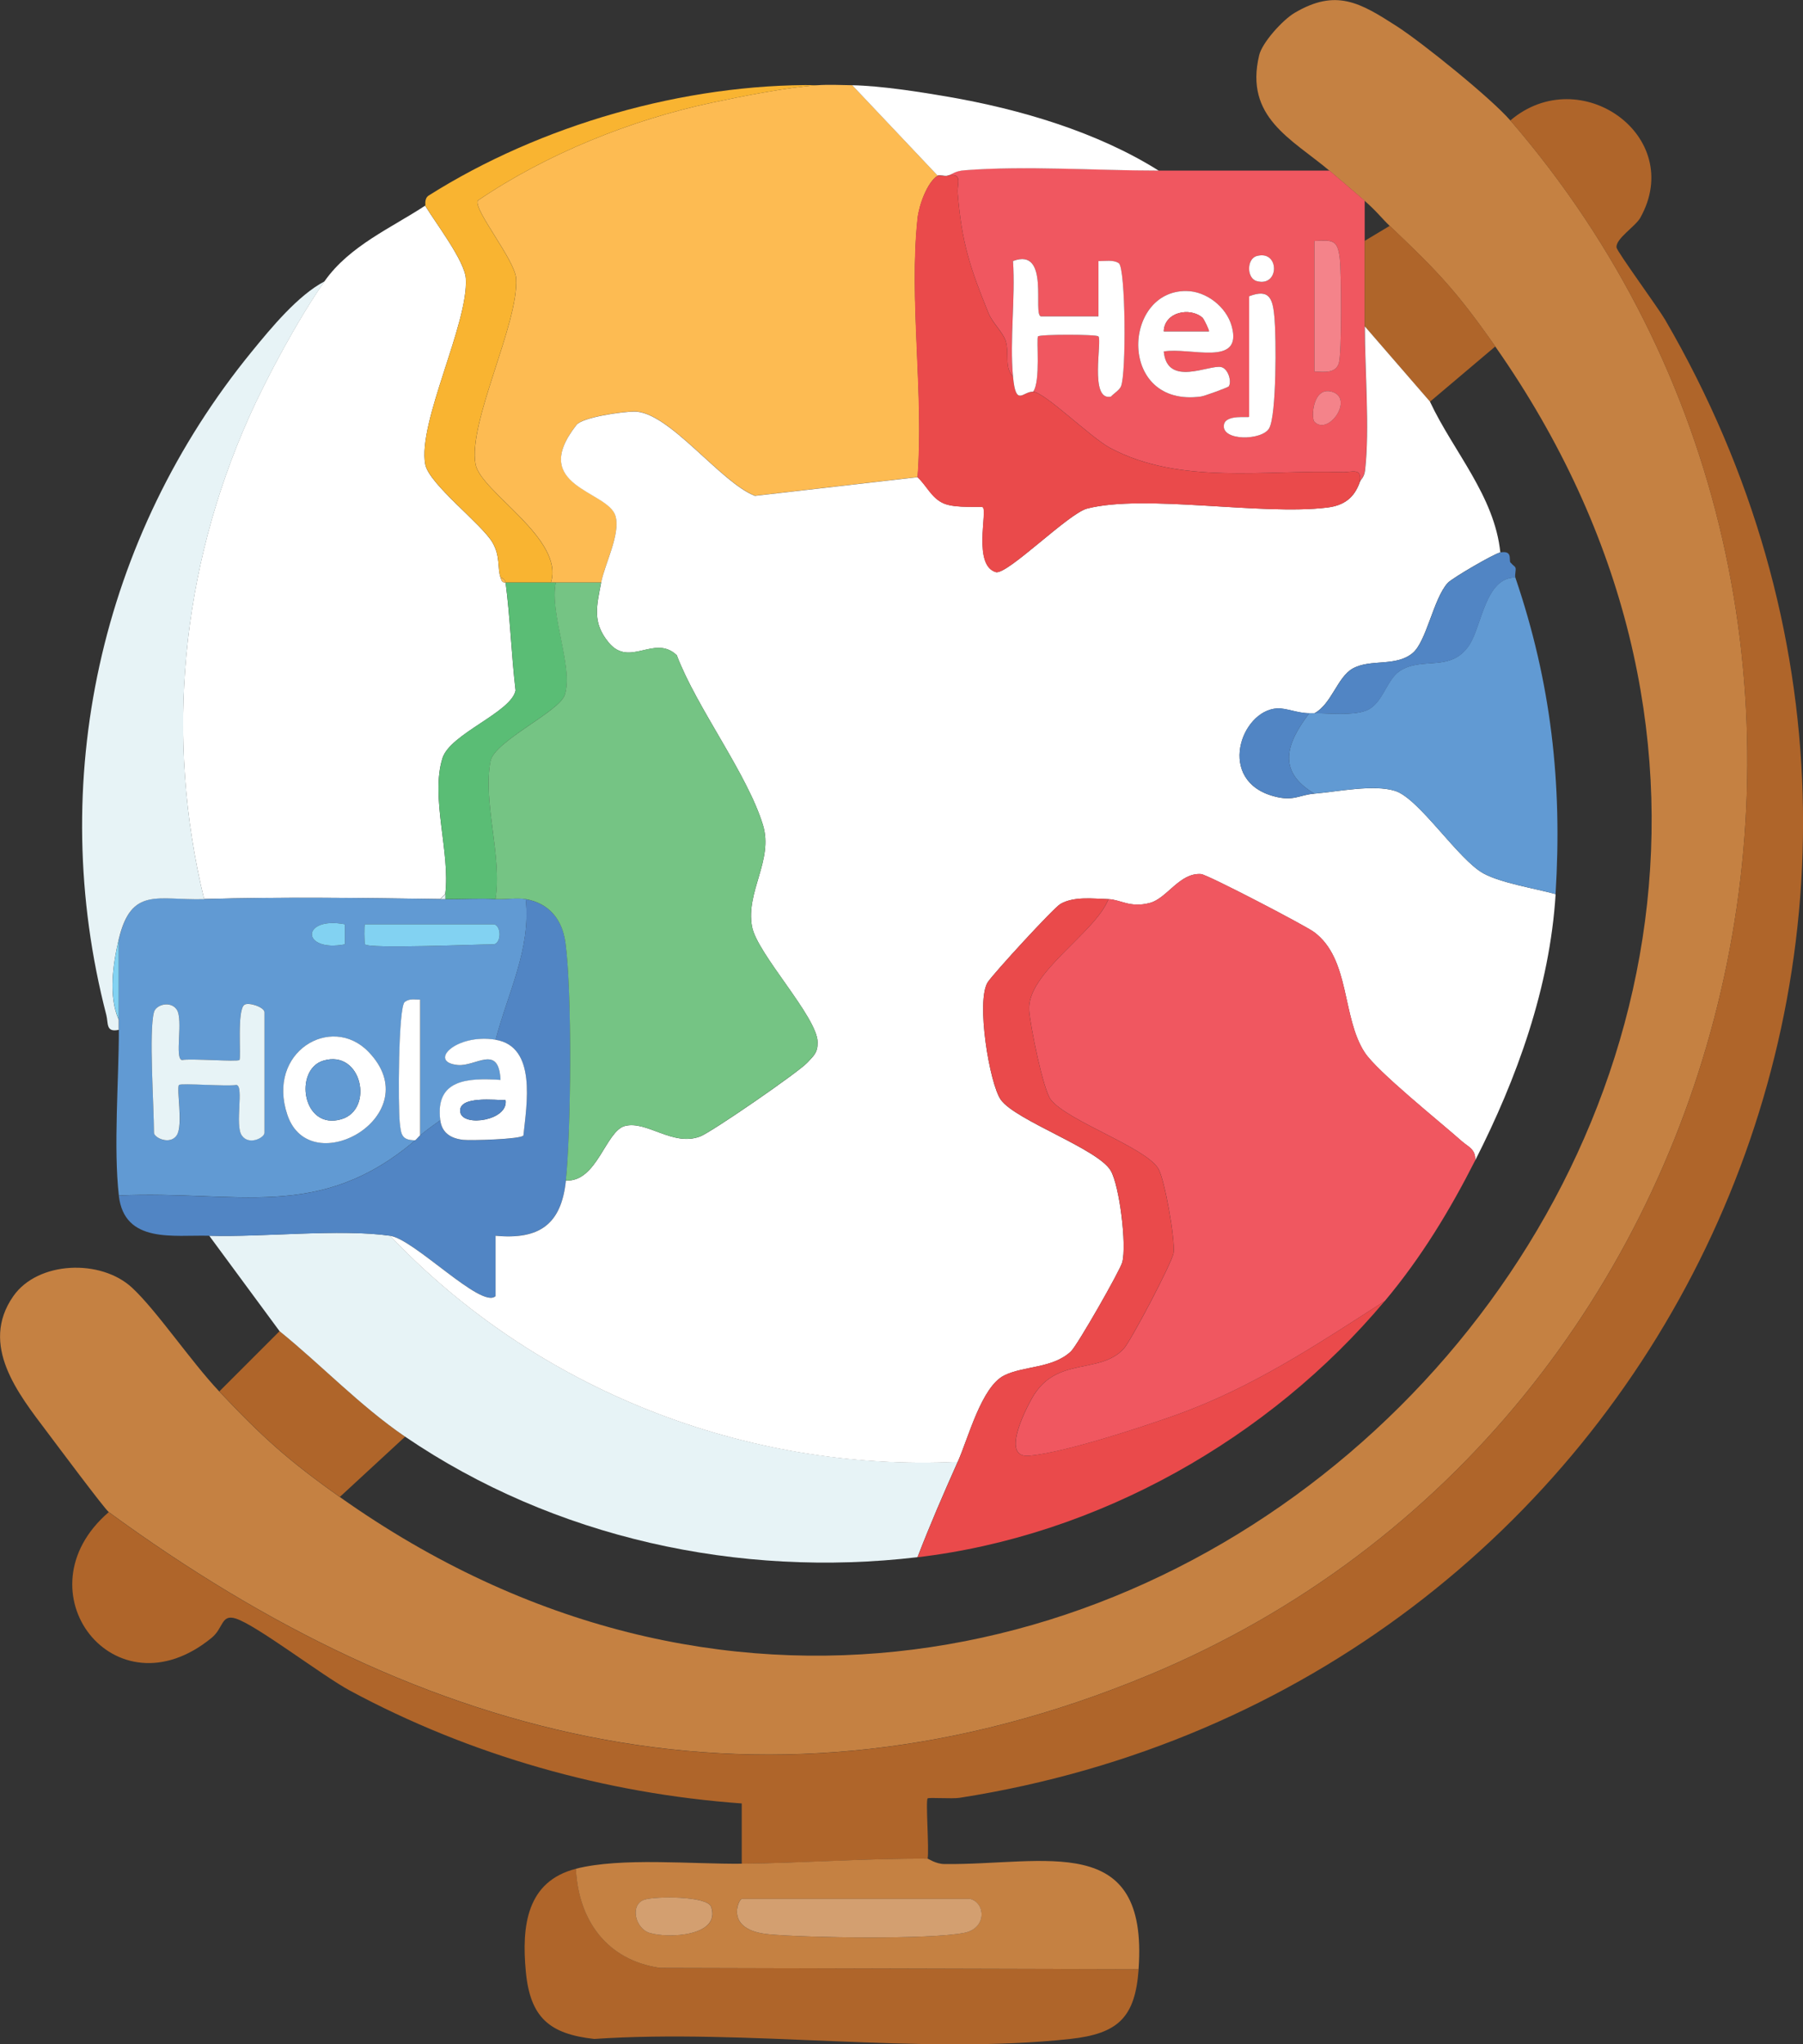 <?xml version="1.0" encoding="UTF-8"?>
<svg id="Layer_2" data-name="Layer 2" xmlns="http://www.w3.org/2000/svg" viewBox="0 0 268.65 304.59">
  <rect x="0" y="0" width="268.65" height="304.59" fill="#333333" stroke="none"/>
  <defs>
    <style>
      .cls-1 {
        fill: #619ad3;
      }

      .cls-2 {
        fill: #ea4a4b;
      }

      .cls-3 {
        fill: #af652a;
      }

      .cls-4 {
        fill: #c58142;
      }

      .cls-5 {
        fill: #5185c4;
      }

      .cls-6 {
        fill: #5abd75;
      }

      .cls-7 {
        fill: #fff;
      }

      .cls-8 {
        fill: #f05760;
      }

      .cls-9 {
        fill: #f4838a;
      }

      .cls-10 {
        fill: #f9b431;
      }

      .cls-11 {
        fill: #fdbb52;
      }

      .cls-12 {
        fill: #d39f70;
      }

      .cls-13 {
        fill: #75c484;
      }

      .cls-14 {
        fill: #e7f3f6;
      }

      .cls-15 {
        fill: #82d2f2;
      }
    </style>
  </defs>
  <g id="Layer_1-2" data-name="Layer 1">
    <g>
      <path class="cls-4" d="M225.05,17.94c64.51,74.72,37.16,193.83-53.92,231.65-56.63,23.51-107.78,10.2-154.92-24.3-.62-.45-7.98-10.33-9.28-12.05-4.17-5.54-10.04-12.84-4.94-20.13,3.64-5.21,13.02-5.59,17.7-1.24,3.67,3.41,8.74,10.96,12.99,15.46,6.46,6.84,10.27,10.27,17.96,15.72,112.47,79.69,251.31-58.5,172.16-171.42-5.82-8.31-8.59-11.18-15.72-17.96-1.15-1.09-1.98-2.22-3.74-3.74s-3.49-3.02-5.24-4.49c-5.67-4.76-12.7-7.97-10.48-17.22.45-1.88,3.49-5.25,5.29-6.31,6.16-3.64,9.75-1.51,15.15,1.96,3.85,2.47,14.13,10.78,16.98,14.08Z"/>
      <path class="cls-3" d="M225.05,17.94c10.39-8.82,26.15,2.34,19.36,14.5-.72,1.3-3.74,3.16-3.54,4.45.1.64,6.2,8.97,7.24,10.76,53.09,91.25-1.92,204.03-105.11,220.21-1.14.18-4.61-.08-4.78.09-.32.31.24,7.53,0,8.99-8.9-.07-18.58.65-27.7.75v-8.99c-20.32-1.46-40.49-7.17-58.4-16.82-4.11-2.22-13.94-9.78-17-10.73-2.18-.68-1.81,1.41-3.57,2.86-14.46,11.88-28.95-7.02-15.35-18.71,47.15,34.51,98.29,47.82,154.92,24.3,91.08-37.82,118.43-156.93,53.92-231.65Z"/>
      <path class="cls-3" d="M85.82,278.43c.36,7.7,4.65,13.64,12.55,14.78l71.29.19c-.52,7.16-3.01,9.6-10.2,10.39-22.18,2.42-48.33-1.54-70.92,0-6.66-.74-9.54-3.18-10.19-10.02s.13-13.47,7.48-15.34Z"/>
      <path class="cls-4" d="M169.65,293.4l-71.29-.19c-7.9-1.13-12.19-7.08-12.55-14.78,6.76-1.72,17.29-.67,24.7-.75,9.12-.1,18.79-.82,27.7-.75.13,0,1.2.79,2.53.8,15.01.16,30.4-5,28.91,15.67ZM96.04,283.03c-2.24.73-1.41,4.32.79,4.97,2.81.83,10.6.48,9.15-3.88-.55-1.66-8.34-1.61-9.93-1.09ZM144.58,282.92h-34.06c-.43,0-2.73,4.66,4.08,5.28,5.76.52,23.91.8,29.08-.22,3.32-.65,3.21-4.41.89-5.06Z"/>
      <path class="cls-8" d="M172.65,25.42h25.45c1.75,1.47,3.51,3,5.24,4.49v5.99c0,4.23,0,8.49,0,12.73,0,6.47.75,15.3.04,21.41-.13,1.14-.64,1.36-.79,1.8.42-2.26-1.14-1.45-2.59-1.5-11.48-.38-24.19,1.96-34.6-3.61-2.88-1.54-9.72-8.29-11.47-8.37,1.16-1.48.45-7.95.74-8.24.32-.32,8.67-.32,8.99,0,.59.59-1.39,9.66,1.86,8.98.46-.48,1.23-.92,1.5-1.51.82-1.77.69-17.68-.31-18.37-.84-.57-2.08-.28-3.04-.33v8.24s-8.56,0-8.56,0c-1.29-.19,1.42-10.36-4.17-8.25.37,5.57-.51,11.73,0,17.22-1.31-1.28-.54-3.48-1.08-5.28-.38-1.27-1.96-2.68-2.57-4.17-2.75-6.77-3.99-10.45-4.59-17.9-.11-1.43.85-3.01-1.49-2.6.82-.25,1.05-.69,2.53-.8,8.93-.69,19.74.05,28.91.05ZM195.85,55.36c1.4.04,3.13.34,3.64-1.23.46-1.42.39-13.57.14-15.65-.33-2.76-1.02-2.75-3.78-2.58v19.46ZM187.25,38.15c-1.51.42-1.51,3.31,0,3.73,3.44.97,3.44-4.69,0-3.73ZM173.4,52.37c3.87-.69,11.82,2.38,10.13-3.76-.79-2.88-3.77-5.22-6.75-5.25-9.61-.11-10.24,17.41,2.17,15.72.54-.07,4.02-1.33,4.14-1.52.47-.7-.09-2.65-1.14-2.87-1.81-.38-8.04,3.02-8.55-2.32ZM186.12,44.14v17.96c0,.2-3.42-.4-3.74,1.13-.52,2.52,5.72,2.44,6.74.56,1.1-2.03,1.05-13.44.79-16.33s-.65-4.52-3.79-3.32ZM195.86,62.85c2.1,2.12,5.95-3.49,2.61-4.48-2.89-.86-3.14,3.95-2.61,4.48Z"/>
      <path class="cls-3" d="M60.37,214.05l-9.73,8.98c-7.7-5.45-11.5-8.88-17.96-15.72l8.98-8.98c6.27,5.07,12.03,11.17,18.71,15.72Z"/>
      <path class="cls-3" d="M222.8,51.62l-9.73,8.23-9.73-11.23c0-4.23,0-8.49,0-12.73l3.74-2.25c7.13,6.78,9.9,9.66,15.72,17.96Z"/>
      <path class="cls-7" d="M63.36,30.66c1.49,2.49,5.89,8.2,6.05,10.85.41,6.67-7.2,21.41-6.05,27.67.54,2.95,8.47,8.93,10.04,11.69,1.18,2.07.69,3.78,1.18,5.18.15.43.18.75.75.75.68,5.12.87,10.87,1.49,16.07-.65,3.28-9.74,6.44-10.89,10.08-1.83,5.8,1.19,14.14.41,20.25l-.75.75c-11.6-.17-23.6-.33-35.18,0-5.86-24.05-3.4-49.08,6.61-71.62,2.74-6.17,7.51-14.99,11.36-20.46,3.7-5.25,9.96-7.93,14.97-11.23Z"/>
      <path class="cls-11" d="M126.99,12.7l12.73,13.47c-1.59,1.01-2.79,4.46-2.99,6.36-1.3,12.06.96,26.26,0,38.55l-24.24,2.78c-5.18-2.02-12.88-12.63-18-12.56-1.84.02-7.68.85-8.58,1.99-7.23,9.21,4.68,9.77,5.8,13.55.8,2.68-1.63,7.22-2.13,9.95h-6.74c-.25,0-.5,0-.75,0,2.08-6.53-10.47-13.5-11.23-17.62-1.15-6.26,6.46-21,6.05-27.67-.17-2.76-6.37-10.24-5.72-11.61,10.12-6.9,22.83-12.03,34.84-14.58,4.55-.97,11.23-2.3,15.73-2.61,1.69-.12,3.53-.03,5.24,0Z"/>
      <path class="cls-14" d="M58.12,184.11c21.74,22.88,52.9,35.19,84.58,33.68-2.09,4.69-4.15,9.42-5.99,14.22-26.61,3.14-54.14-2.84-76.35-17.96-6.68-4.55-12.44-10.64-18.71-15.72l-10.48-14.22c8.18.24,19.33-1.06,26.95,0Z"/>
      <path class="cls-1" d="M30.43,133.96c11.58-.33,23.58-.17,35.18,0,.25,0,.5,0,.75,0,2.48.04,5.02-.14,7.49,0,1.42.08,3.2-.22,4.49,0,.81,7.46-2.7,14.03-4.49,20.96-5.88-.96-10.16,3.34-5.63,3.77,2.69.26,6.1-3.19,6.37,2.22-4.85-.32-9.75-.11-8.98,5.99-.99.73-2.05,1.46-2.99,2.25v-20.21c-.8,0-1.55-.21-2.29.33-.99.72-1.01,15.69-.75,18.04.19,1.7.26,2.59,2.29,2.58-14.41,12.26-26.54,7.41-44.16,8.23-.82-7.12,0-17.2,0-24.7v-13.47c1.88-7.93,5.82-5.79,12.73-5.99ZM51.39,137.71c-6.56-1.24-6.56,4.23,0,2.99v-2.99ZM54.38,140.7c.66.69,16.46,0,19.09,0,1.29,0,1.29-2.99,0-2.99h-19.09c-.15,0-.1,2.89,0,2.99ZM22.94,150.8c-.78,2.87,0,14.01,0,17.96,0,.74,2.33,1.93,3.39.39s-.09-7.07.35-7.51c.32-.31,7.18.25,8.55,0,1.14.17-.25,6.01.79,7.52s3.39.35,3.39-.39v-17.96c0-.76-2.35-1.54-2.99-1.12-1.16.76-.46,7.94-.75,8.23-.32.31-7.18-.25-8.55,0-1.14-.17.25-6.01-.79-7.52-.92-1.34-3.08-.72-3.39.39ZM54.87,156.68c-5.52-5.65-15.22.04-12.05,9.43,3.42,10.12,21.26-.01,12.05-9.43Z"/>
      <path class="cls-14" d="M48.39,41.89c-3.85,5.47-8.62,14.29-11.36,20.46-10.01,22.53-12.47,47.56-6.61,71.62-6.91.2-10.85-1.94-12.73,5.99-.87,3.7-1.56,8.47,0,11.98v1.5c-1.95.42-1.53-.97-1.85-2.22-9.01-34.78-.91-71.19,21.68-98.84,2.89-3.54,6.89-8.4,10.86-10.47Z"/>
      <path class="cls-5" d="M84.32,175.88c-.68,6.51-3.94,8.85-10.48,8.23v8.99c-2.06,2.01-12.1-8.48-15.72-8.98-7.62-1.06-18.77.24-26.95,0-5.27-.15-12.64,1.23-13.47-5.99,17.62-.82,29.75,4.03,44.16-8.23.3-.26.53-.56.75-.75.94-.79,2.01-1.51,2.99-2.25.24,1.92,1.59,2.73,3.42,2.94,1.07.12,8.59-.08,8.97-.65.47-4.66,2.01-13.26-4.15-14.26,1.79-6.93,5.3-13.5,4.49-20.96,3.46.6,5.44,3.01,5.92,6.43,1.02,7.3.85,27.94.07,35.49Z"/>
      <path class="cls-10" d="M121.75,12.7c-4.5.31-11.17,1.65-15.73,2.61-12.02,2.55-24.72,7.69-34.84,14.58-.65,1.37,5.55,8.86,5.72,11.61.41,6.67-7.2,21.42-6.05,27.67.76,4.13,13.3,11.1,11.23,17.62-2.24,0-4.5,0-6.74,0-.05-.35-.39-.67-.75-.75-.5-1.4,0-3.11-1.18-5.18-1.57-2.76-9.5-8.74-10.04-11.69-1.15-6.26,6.46-21.01,6.05-27.67-.16-2.65-4.57-8.35-6.05-10.85.07-.04-.21-1.06.51-1.52,16.65-10.52,38.13-16.68,57.87-16.45Z"/>
      <path class="cls-7" d="M172.65,25.42c-9.16,0-19.98-.75-28.91-.05-1.49.12-1.71.55-2.53.8-.43.13-1.25-.16-1.5,0l-12.73-13.47c4.27.08,10.07.99,14.36,1.73,10.67,1.85,22.12,5.22,31.3,10.99Z"/>
      <path class="cls-12" d="M144.58,282.92c2.32.65,2.43,4.41-.89,5.06-5.17,1.02-23.32.74-29.08.22-6.82-.62-4.51-5.28-4.08-5.28h34.06Z"/>
      <path class="cls-12" d="M96.04,283.03c1.59-.52,9.38-.57,9.93,1.09,1.45,4.36-6.34,4.72-9.15,3.88-2.19-.65-3.02-4.24-.79-4.97Z"/>
      <path class="cls-7" d="M213.07,59.85c3.46,7.39,9.62,14.03,10.48,22.46-.88.15-7.18,3.82-7.83,4.53-2.15,2.34-3.16,8.75-5.25,10.47-2.52,2.08-6.27.81-8.93,2.3-2.27,1.28-3.14,5.28-5.69,6.66-.25,0-.5,0-.75,0-1.77,0-3.46-.8-4.83-.72-5.41.33-9.04,10.81-.43,13.1,2.93.78,3.71-.21,6.01-.4,3.57-.3,8.8-1.41,12.02-.41,3.57,1.11,9.41,10.24,13.16,12.29,2.64,1.45,7.7,2.24,10.76,3.09-.87,13.95-5.76,27.44-11.98,39.67.07-1.7-1.04-2-2.01-2.86-3.21-2.86-12.6-10.35-14.47-13.23-3.42-5.26-2.12-13.9-7.53-17.92-1.35-1-15.9-8.58-16.85-8.65-3.19-.22-5.06,3.62-7.61,4.3-2.96.79-4.4-.51-6.18-.56-2.36-.07-5.13-.44-7.15.71-1.02.58-9.93,10.3-10.82,11.64-1.8,2.71.23,15.14,1.93,17.54,2.19,3.08,14.51,7.33,16.38,10.57,1.31,2.27,2.39,11.06,1.72,13.63-.31,1.21-6.7,12.4-7.66,13.3-2.73,2.55-6.97,2.12-9.91,3.56-3.42,1.68-5.36,9.33-6.95,12.89-31.68,1.51-62.84-10.81-84.58-33.68,3.62.5,13.66,10.99,15.72,8.98v-8.99c6.54.62,9.81-1.72,10.48-8.23,4.64.27,5.93-7.37,8.78-8.12,3.27-.86,7.13,3.1,11.22,1.56,1.69-.63,14.65-9.57,15.97-11,.93-1.01,1.55-1.44,1.54-3.03-.03-3.77-9.04-13.2-9.78-17.26-.95-5.2,3.22-9.9,1.64-15.1-2.34-7.67-9.87-17.46-12.85-25.32-3.34-3.16-6.98,1.89-10.12-1.86-2.54-3.05-1.79-5.49-1.15-8.95.51-2.73,2.93-7.27,2.13-9.95-1.12-3.78-13.03-4.34-5.8-13.55.9-1.14,6.74-1.97,8.58-1.99,5.13-.07,12.82,10.54,18,12.56l24.24-2.78c1.35,1.23,2.12,3.16,3.94,3.92s5.59.36,5.8.56c.68.66-1.52,8.71,1.97,9.67,1.8.29,10.8-8.77,13.56-9.48,8.59-2.2,25.92,1.06,35.78-.15,2.52-.31,4.02-1.46,4.84-3.78.15-.44.66-.66.79-1.8.7-6.11-.04-14.94-.04-21.41l9.73,11.23Z"/>
      <path class="cls-8" d="M219.81,172.88c-3.81,7.51-8.05,14.49-13.47,20.96-10.23,6.56-19.67,12.9-31.25,17.03-5.28,1.88-16.51,5.56-21.73,6.03-4.22.39-.7-6.61.43-8.61,3.57-6.3,9.97-3.41,13.64-7.32,1.02-1.08,7.25-12.89,7.44-14.31.26-1.96-1.33-11.03-2.3-12.58-1.98-3.17-13.42-7.02-15.98-10.22-1.16-1.45-3.08-11.08-3.24-13.29-.42-5.59,9.85-11.55,11.82-16.61,1.78.05,3.22,1.35,6.18.56,2.55-.68,4.42-4.52,7.61-4.3.94.07,15.5,7.65,16.85,8.65,5.4,4.02,4.11,12.67,7.53,17.92,1.87,2.87,11.26,10.37,14.47,13.23.97.86,2.08,1.16,2.01,2.86Z"/>
      <path class="cls-2" d="M165.16,133.96c-1.97,5.07-12.23,11.02-11.82,16.61.17,2.21,2.08,11.84,3.24,13.29,2.56,3.2,14,7.05,15.98,10.22.97,1.55,2.56,10.63,2.3,12.58-.19,1.42-6.42,13.22-7.44,14.31-3.67,3.91-10.07,1.02-13.64,7.32-1.14,2.01-4.65,9-.43,8.61,5.21-.48,16.45-4.15,21.73-6.03,11.58-4.13,21.03-10.47,31.25-17.03-17.18,20.51-42.82,35.01-69.61,38.18,1.84-4.8,3.9-9.53,5.99-14.22,1.59-3.56,3.53-11.21,6.95-12.89,2.94-1.44,7.18-1.01,9.91-3.56.96-.89,7.34-12.09,7.66-13.3.67-2.57-.41-11.37-1.72-13.63-1.87-3.24-14.19-7.48-16.38-10.57-1.7-2.4-3.74-14.83-1.93-17.54.89-1.33,9.8-11.06,10.82-11.64,2.02-1.15,4.79-.78,7.15-.71Z"/>
      <path class="cls-1" d="M225.79,86.05c5.32,15.61,7.02,30.61,5.99,47.16-3.06-.85-8.11-1.64-10.76-3.09-3.74-2.05-9.58-11.18-13.16-12.29-3.22-1-8.45.11-12.02.41-5.62-3.34-4.19-7.47-.75-11.98.25,0,.5,0,.75,0,2.29,0,5.44.36,7.53-.33,2.66-.87,3.1-4.6,5.23-5.99,3.35-2.18,7.61.31,10.34-3.88,1.84-2.82,2.38-10.06,6.83-10.01Z"/>
      <path class="cls-5" d="M223.55,82.31c1.87-.32,1.25,1.04,1.5,1.5l.75.75c.14.36-.14,1.1,0,1.5-4.45-.05-5,7.18-6.83,10.01-2.73,4.19-6.99,1.7-10.34,3.88-2.14,1.39-2.57,5.12-5.23,5.99-2.1.69-5.24.33-7.53.33,2.55-1.38,3.42-5.38,5.69-6.66,2.66-1.49,6.41-.22,8.93-2.3,2.09-1.73,3.1-8.13,5.25-10.47.65-.7,6.95-4.38,7.83-4.53Z"/>
      <path class="cls-1" d="M225.79,84.56l-.75-.75c.14.26.65.49.75.75Z"/>
      <path class="cls-2" d="M141.21,26.17c2.33-.42,1.37,1.17,1.49,2.6.6,7.44,1.84,11.12,4.59,17.9.6,1.49,2.18,2.89,2.57,4.17.54,1.8-.23,4,1.08,5.28.43,4.64,1.47,2.17,2.99,2.25,1.75.08,8.58,6.83,11.47,8.37,10.41,5.57,23.13,3.22,34.6,3.61,1.44.05,3-.76,2.59,1.5-.81,2.31-2.31,3.47-4.84,3.78-9.85,1.2-27.19-2.05-35.78.15-2.76.71-11.75,9.77-13.56,9.48-3.49-.95-1.28-9-1.97-9.67-.21-.2-3.93.22-5.8-.56s-2.59-2.69-3.94-3.92c.96-12.29-1.29-26.49,0-38.55.2-1.9,1.4-5.35,2.99-6.36.25-.16,1.07.13,1.5,0Z"/>
      <path class="cls-7" d="M150.94,56.11c-.51-5.49.37-11.65,0-17.22,5.59-2.11,2.88,8.06,4.17,8.25h8.56s0-8.25,0-8.25c.96.04,2.2-.24,3.04.33,1.01.69,1.13,16.6.31,18.37-.27.58-1.04,1.02-1.5,1.51-3.25.68-1.26-8.39-1.86-8.98-.32-.32-8.67-.32-8.99,0-.29.29.42,6.76-.74,8.24-1.52-.07-2.56,2.39-2.99-2.25Z"/>
      <path class="cls-7" d="M173.4,52.37c.51,5.35,6.74,1.94,8.55,2.32,1.05.22,1.61,2.17,1.14,2.87-.12.18-3.59,1.44-4.14,1.52-12.41,1.69-11.77-15.83-2.17-15.72,2.98.03,5.96,2.37,6.75,5.25,1.69,6.14-6.26,3.07-10.13,3.76ZM179.18,47.34c-1.91-1.64-5.68-.84-5.78,2.03h6.73c.09-.07-.74-1.84-.96-2.03Z"/>
      <path class="cls-7" d="M186.12,44.14c3.14-1.2,3.54.47,3.79,3.32s.31,14.3-.79,16.33c-1.02,1.89-7.26,1.96-6.74-.56.32-1.53,3.74-.94,3.74-1.13v-17.96Z"/>
      <path class="cls-9" d="M195.85,55.36v-19.46c2.76-.16,3.45-.17,3.78,2.58.25,2.08.32,14.23-.14,15.65-.51,1.57-2.24,1.27-3.64,1.23Z"/>
      <path class="cls-9" d="M195.86,62.85c-.53-.53-.28-5.34,2.61-4.48,3.34.99-.51,6.61-2.61,4.48Z"/>
      <path class="cls-7" d="M187.25,38.15c3.44-.97,3.44,4.69,0,3.73-1.51-.42-1.51-3.31,0-3.73Z"/>
      <path class="cls-6" d="M82.07,86.8c.25,0,.5,0,.75,0-.95,4.65,2.65,12.57,1.35,16.7-.79,2.51-10.49,6.91-11.07,9.88-1.2,6.1,1.75,14.17.74,20.57-2.47-.14-5.01.04-7.49,0v-.75c.77-6.11-2.24-14.45-.41-20.25,1.15-3.65,10.23-6.81,10.89-10.08-.61-5.2-.81-10.96-1.49-16.07,2.24,0,4.5,0,6.74,0Z"/>
      <path class="cls-11" d="M75.34,86.8c-.57,0-.6-.32-.75-.75.36.08.7.4.75.75Z"/>
      <path class="cls-14" d="M66.36,133.96c-.25,0-.5,0-.75,0l.75-.75v.75Z"/>
      <path class="cls-13" d="M89.56,86.8c-.64,3.46-1.39,5.91,1.15,8.95,3.14,3.76,6.78-1.29,10.12,1.86,2.98,7.87,10.52,17.66,12.85,25.32,1.58,5.2-2.58,9.89-1.64,15.1.74,4.06,9.75,13.48,9.78,17.26.01,1.58-.61,2.02-1.54,3.03-1.32,1.42-14.28,10.36-15.97,11-4.09,1.54-7.94-2.42-11.22-1.56-2.85.75-4.14,8.4-8.78,8.12.78-7.55.95-28.19-.07-35.49-.48-3.42-2.46-5.83-5.92-6.43-1.29-.22-3.07.08-4.49,0,1.02-6.4-1.93-14.48-.74-20.57.59-2.98,10.29-7.37,11.07-9.88,1.29-4.13-2.31-12.05-1.35-16.7h6.74Z"/>
      <path class="cls-14" d="M22.94,150.8c.3-1.12,2.47-1.73,3.39-.39,1.03,1.51-.36,7.35.79,7.52,1.38-.25,8.24.3,8.55,0,.29-.29-.4-7.47.75-8.23.64-.42,2.99.36,2.99,1.12v17.96c0,.74-2.33,1.93-3.39.39s.36-7.35-.79-7.52c-1.37.25-8.24-.3-8.55,0-.44.44.67,6.01-.35,7.51s-3.39.35-3.39-.39c0-3.96-.78-15.09,0-17.96Z"/>
      <path class="cls-7" d="M73.84,154.92c6.16,1.01,4.63,9.6,4.15,14.26-.38.57-7.9.77-8.97.65-1.83-.21-3.17-1.01-3.42-2.94-.78-6.1,4.13-6.31,8.98-5.99-.27-5.4-3.68-1.96-6.37-2.22-4.53-.43-.26-4.73,5.63-3.77ZM75.33,163.91c-1.29.04-7.28-.75-6.73,1.86.46,2.17,7.19,1.18,6.73-1.86Z"/>
      <path class="cls-7" d="M54.87,156.68c9.2,9.42-8.64,19.56-12.05,9.43-3.17-9.39,6.53-15.09,12.05-9.43ZM48.17,158.03c-4.42,1.34-3.14,10.42,2.68,8.73,4.94-1.44,3.06-10.46-2.68-8.73Z"/>
      <path class="cls-7" d="M61.86,169.89c-2.03.01-2.1-.89-2.29-2.58-.26-2.36-.24-17.33.75-18.04.73-.53,1.48-.33,2.28-.33v20.21c-.22.19-.44.49-.74.75Z"/>
      <path class="cls-15" d="M54.38,140.7c-.1-.11-.15-2.99,0-2.99h19.09c1.29,0,1.29,2.99,0,2.99-2.63,0-18.43.69-19.09,0Z"/>
      <path class="cls-15" d="M51.39,137.71v2.99c-6.56,1.24-6.56-4.23,0-2.99Z"/>
      <path class="cls-15" d="M17.7,151.92c-1.56-3.51-.87-8.28,0-11.98v11.98Z"/>
      <path class="cls-5" d="M195.1,106.26c-3.44,4.51-4.88,8.64.75,11.98-2.3.19-3.07,1.18-6.01.4-8.61-2.29-4.97-12.77.43-13.1,1.37-.08,3.06.72,4.83.72Z"/>
      <path class="cls-8" d="M179.18,47.34c.22.18,1.05,1.96.96,2.02h-6.73c.09-2.86,3.87-3.66,5.78-2.02Z"/>
      <path class="cls-5" d="M75.33,163.91c.46,3.03-6.27,4.03-6.73,1.86-.55-2.61,5.44-1.82,6.73-1.86Z"/>
      <path class="cls-1" d="M48.17,158.03c5.73-1.73,7.62,7.29,2.68,8.73-5.82,1.69-7.1-7.39-2.68-8.73Z"/>
    </g>
  </g>
</svg>